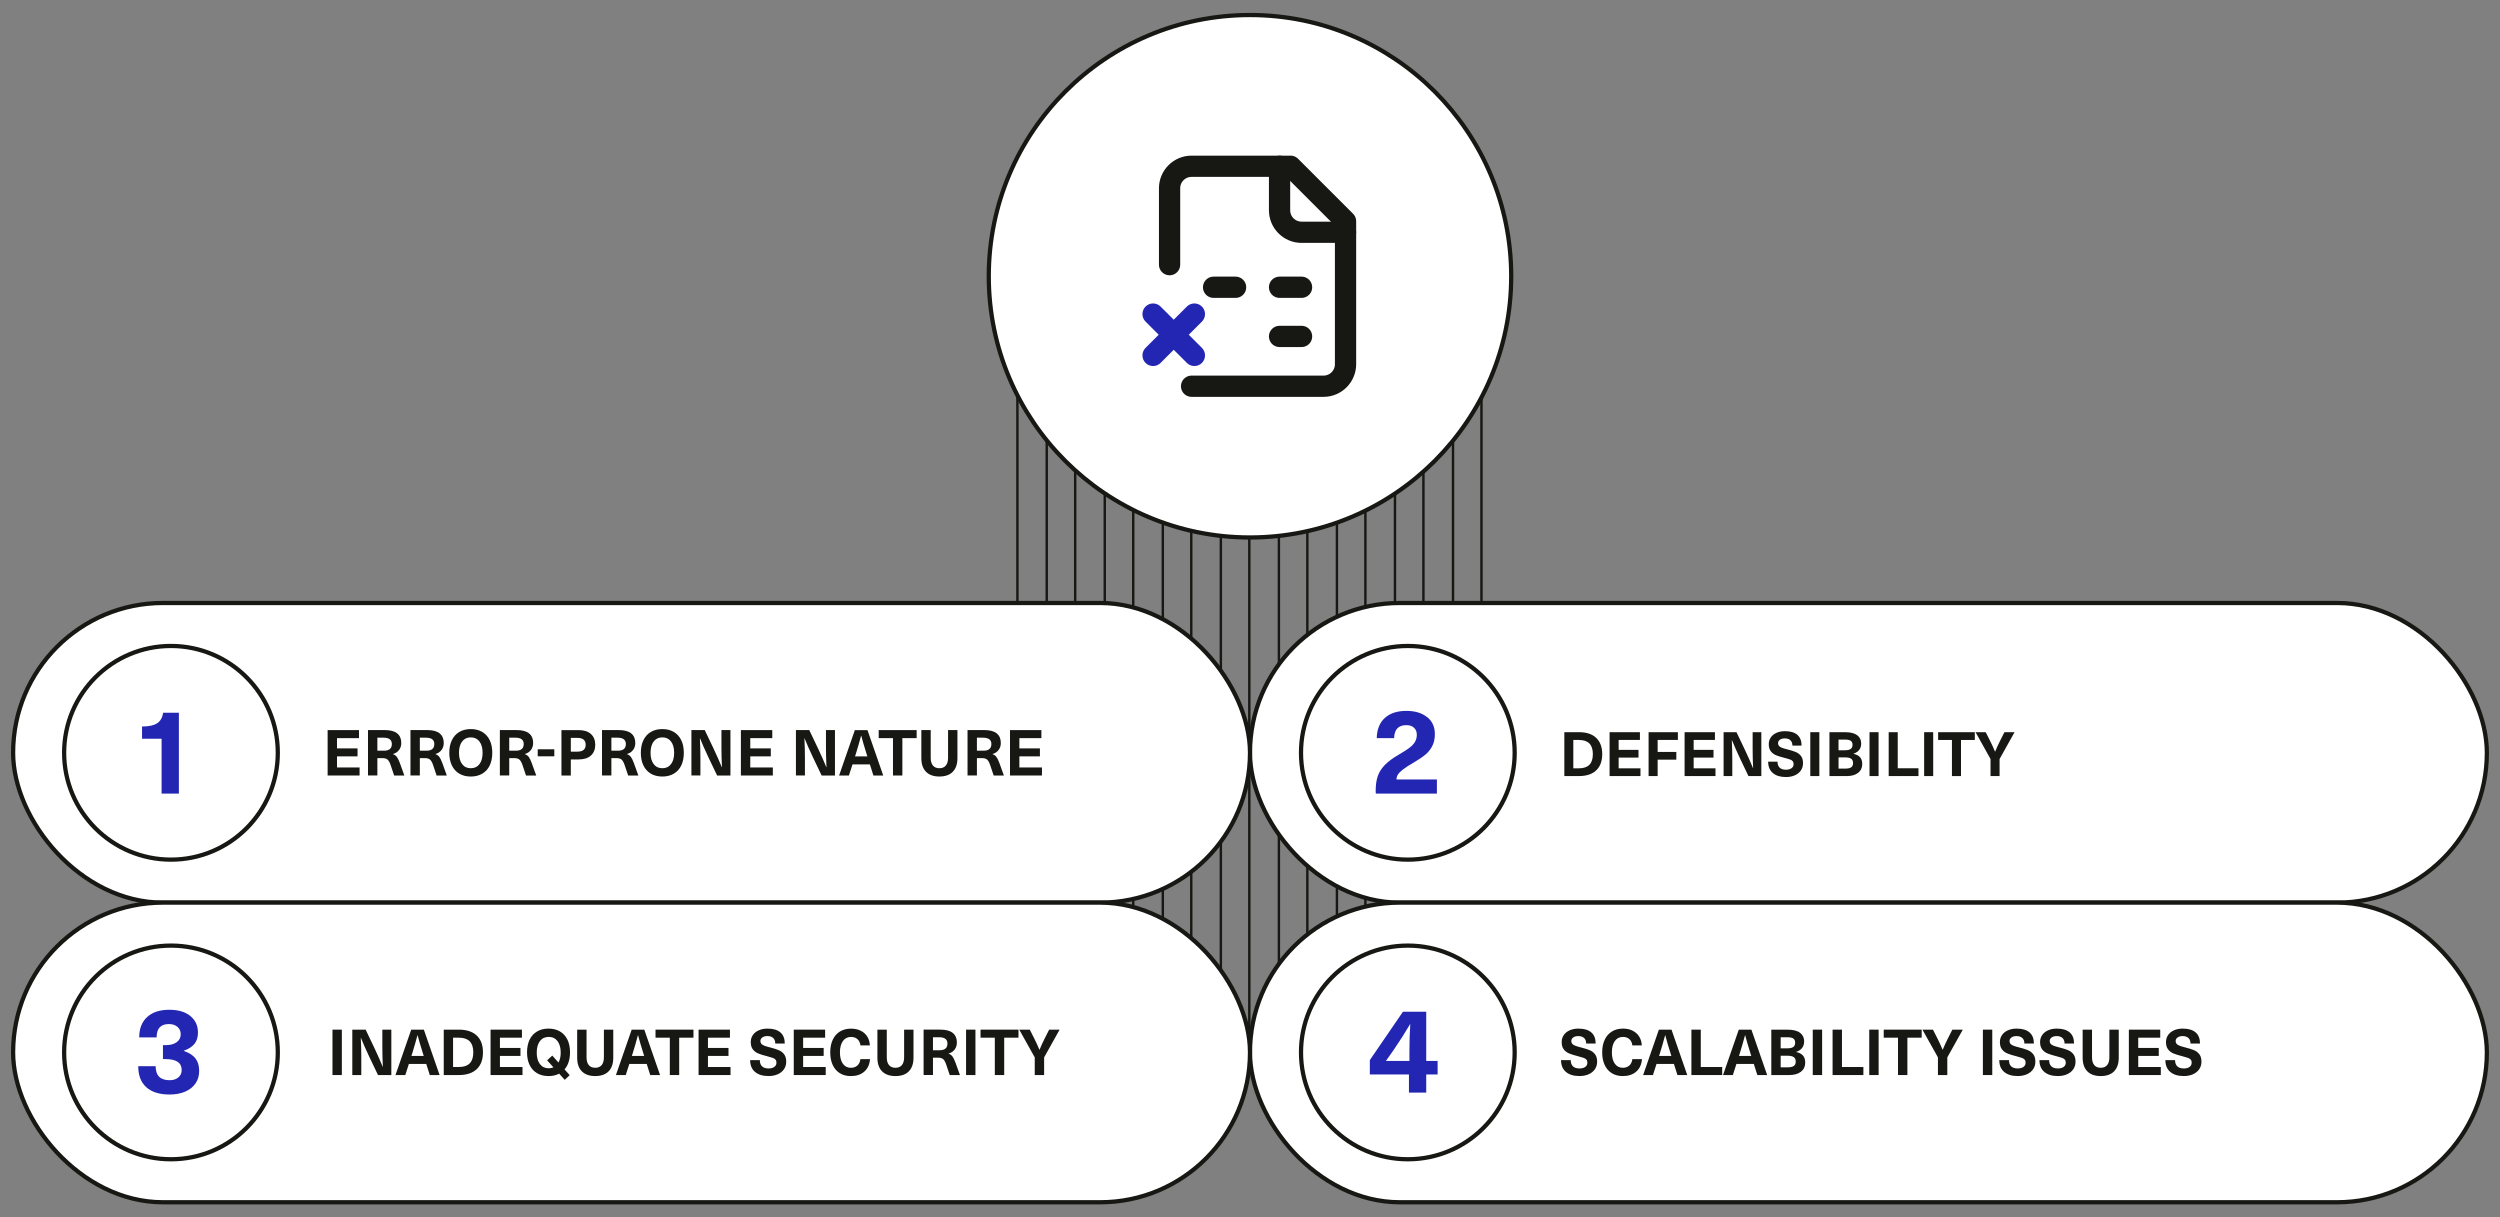 <?xml version="1.0" encoding="UTF-8"?>
<svg id="a" xmlns="http://www.w3.org/2000/svg" width="1176.11" height="572.67" viewBox="0 0 1176.11 572.67">
  <rect x="0" y="0" width="1176.11" height="572.67" fill="#808080" stroke="none"/>
  <g>
    <path d="M478.63,108.85v386.27" fill="none" stroke="#171713" stroke-width="1.14"/>
    <path d="M505.81,108.85v386.27" fill="none" stroke="#171713" stroke-width="1.14"/>
    <path d="M533.12,108.85v386.27" fill="none" stroke="#171713" stroke-width="1.14"/>
    <path d="M560.42,108.85v386.27" fill="none" stroke="#171713" stroke-width="1.14"/>
    <path d="M587.73,108.85v386.27" fill="none" stroke="#171713" stroke-width="1.14"/>
    <path d="M615.03,108.85v386.27" fill="none" stroke="#171713" stroke-width="1.14"/>
    <path d="M642.34,108.85v386.27" fill="none" stroke="#171713" stroke-width="1.14"/>
    <path d="M696.95,108.85v386.27" fill="none" stroke="#171713" stroke-width="1.14"/>
    <path d="M669.64,108.85v386.27" fill="none" stroke="#171713" stroke-width="1.14"/>
    <path d="M492.43,108.85v386.27" fill="none" stroke="#171713" stroke-width="1.14"/>
    <path d="M519.73,108.85v386.27" fill="none" stroke="#171713" stroke-width="1.14"/>
    <path d="M547.04,108.85v386.27" fill="none" stroke="#171713" stroke-width="1.14"/>
    <path d="M574.34,108.85v386.27" fill="none" stroke="#171713" stroke-width="1.14"/>
    <path d="M601.65,108.85v386.27" fill="none" stroke="#171713" stroke-width="1.14"/>
    <path d="M628.95,108.85v386.27" fill="none" stroke="#171713" stroke-width="1.14"/>
    <path d="M683.56,108.85v386.27" fill="none" stroke="#171713" stroke-width="1.14"/>
    <path d="M656.26,108.85v386.27" fill="none" stroke="#171713" stroke-width="1.14"/>
  </g>
  <rect x="588.05" y="283.67" width="581.88" height="140.97" rx="70.48" ry="70.48" fill="#fff" stroke="#171713" stroke-width="2"/>
  <g>
    <path d="M662.31,404.41c-27.71,0-50.26-22.55-50.26-50.26s22.55-50.26,50.26-50.26,50.26,22.55,50.26,50.26-22.55,50.26-50.26,50.26Z" fill="#fff"/>
    <path d="M662.31,304.89c27.16,0,49.26,22.1,49.26,49.26s-22.1,49.26-49.26,49.26-49.26-22.1-49.26-49.26,22.1-49.26,49.26-49.26M662.31,302.89c-28.31,0-51.26,22.95-51.26,51.26s22.95,51.26,51.26,51.26,51.26-22.95,51.26-51.26-22.95-51.26-51.26-51.26h0Z" fill="#171713"/>
  </g>
  <rect x="6.17" y="283.67" width="581.88" height="140.97" rx="70.48" ry="70.48" fill="#fff" stroke="#171713" stroke-width="2"/>
  <g>
    <path d="M80.43,404.41c-27.71,0-50.26-22.55-50.26-50.26s22.55-50.26,50.26-50.26,50.26,22.55,50.26,50.26-22.55,50.26-50.26,50.26Z" fill="#fff"/>
    <path d="M80.43,304.89c27.16,0,49.26,22.1,49.26,49.26s-22.1,49.26-49.26,49.26-49.26-22.1-49.26-49.26,22.1-49.26,49.26-49.26M80.43,302.89c-28.31,0-51.26,22.95-51.26,51.26s22.95,51.26,51.26,51.26,51.26-22.95,51.26-51.26-22.95-51.26-51.26-51.26h0Z" fill="#171713"/>
  </g>
  <g>
    <path d="M158.54,347.25v4.83h9.66v3.75h-9.66v5.22h10.62v3.78h-15.03v-21.36h14.76v3.78h-10.35Z" fill="#171713"/>
    <path d="M186.86,345.03c1.28,1.04,1.92,2.53,1.92,4.47,0,1.3-.35,2.41-1.05,3.33-.7.92-1.65,1.55-2.85,1.89v.06c.76.28,1.36.71,1.8,1.28.44.57.91,1.53,1.41,2.86l2.13,5.91h-4.8l-1.71-5.07c-.4-1.16-.87-1.97-1.4-2.42-.53-.45-1.32-.68-2.35-.68h-2.43v8.16h-4.41v-21.36h7.86c2.64,0,4.6.52,5.88,1.56ZM177.53,353.16h3.12c2.46,0,3.69-1.05,3.69-3.15,0-1.98-1.31-2.97-3.93-2.97h-2.88v6.12Z" fill="#171713"/>
    <path d="M206.84,345.03c1.28,1.04,1.92,2.53,1.92,4.47,0,1.3-.35,2.41-1.05,3.33s-1.65,1.55-2.85,1.89v.06c.76.28,1.36.71,1.8,1.28.44.57.91,1.53,1.41,2.86l2.13,5.91h-4.8l-1.71-5.07c-.4-1.16-.87-1.97-1.4-2.42-.53-.45-1.31-.68-2.35-.68h-2.43v8.16h-4.41v-21.36h7.86c2.64,0,4.6.52,5.88,1.56ZM197.51,353.16h3.12c2.46,0,3.69-1.05,3.69-3.15,0-1.98-1.31-2.97-3.93-2.97h-2.88v6.12Z" fill="#171713"/>
    <path d="M226.88,344.34c1.52.9,2.68,2.19,3.5,3.86.81,1.67,1.21,3.66,1.21,5.96s-.41,4.29-1.21,5.96c-.81,1.67-1.98,2.96-3.5,3.85-1.52.9-3.32,1.35-5.4,1.35s-3.88-.45-5.4-1.35c-1.52-.9-2.68-2.18-3.49-3.85-.81-1.67-1.22-3.66-1.22-5.96s.41-4.29,1.22-5.96c.81-1.67,1.97-2.96,3.49-3.86,1.52-.9,3.32-1.35,5.4-1.35s3.88.45,5.4,1.35ZM217.41,348.82c-.99,1.29-1.48,3.07-1.48,5.33s.5,4.04,1.48,5.33c.99,1.29,2.34,1.93,4.07,1.93s3.08-.64,4.07-1.93c.99-1.29,1.48-3.07,1.48-5.33s-.5-4.04-1.48-5.33c-.99-1.29-2.35-1.93-4.07-1.93s-3.08.64-4.07,1.93Z" fill="#171713"/>
    <path d="M248.9,345.03c1.28,1.04,1.92,2.53,1.92,4.47,0,1.3-.35,2.41-1.05,3.33s-1.65,1.55-2.85,1.89v.06c.76.28,1.36.71,1.8,1.28.44.57.91,1.53,1.41,2.86l2.13,5.91h-4.8l-1.71-5.07c-.4-1.16-.87-1.97-1.4-2.42-.53-.45-1.31-.68-2.35-.68h-2.43v8.16h-4.41v-21.36h7.86c2.64,0,4.6.52,5.88,1.56ZM239.57,353.16h3.12c2.46,0,3.69-1.05,3.69-3.15,0-1.98-1.31-2.97-3.93-2.97h-2.88v6.12Z" fill="#171713"/>
    <path d="M252.97,355.8v-3.3h7.8v3.3h-7.8Z" fill="#171713"/>
    <path d="M278.02,345.33c1.34,1.24,2.01,2.92,2.01,5.04s-.67,3.8-2.01,5.04c-1.34,1.24-3.28,1.86-5.82,1.86h-3.66v7.56h-4.41v-21.36h8.07c2.54,0,4.48.62,5.82,1.86ZM268.54,353.61h3.06c2.62,0,3.93-1.08,3.93-3.24s-1.31-3.24-3.93-3.24h-3.06v6.48Z" fill="#171713"/>
    <path d="M296.95,345.03c1.28,1.04,1.92,2.53,1.92,4.47,0,1.3-.35,2.41-1.05,3.33s-1.65,1.55-2.85,1.89v.06c.76.28,1.36.71,1.8,1.28.44.57.91,1.53,1.41,2.86l2.13,5.91h-4.8l-1.71-5.07c-.4-1.16-.87-1.97-1.39-2.42-.53-.45-1.32-.68-2.36-.68h-2.43v8.16h-4.41v-21.36h7.86c2.64,0,4.6.52,5.88,1.56ZM287.62,353.16h3.12c2.46,0,3.69-1.05,3.69-3.15,0-1.98-1.31-2.97-3.93-2.97h-2.88v6.12Z" fill="#171713"/>
    <path d="M316.99,344.34c1.52.9,2.68,2.19,3.5,3.86.81,1.67,1.21,3.66,1.21,5.96s-.41,4.29-1.21,5.96c-.81,1.67-1.98,2.96-3.5,3.85-1.52.9-3.32,1.35-5.4,1.35s-3.88-.45-5.4-1.35c-1.52-.9-2.68-2.18-3.49-3.85-.81-1.67-1.22-3.66-1.22-5.96s.41-4.29,1.22-5.96c.81-1.67,1.97-2.96,3.49-3.86,1.52-.9,3.32-1.35,5.4-1.35s3.88.45,5.4,1.35ZM307.53,348.82c-.99,1.29-1.48,3.07-1.48,5.33s.5,4.04,1.48,5.33c.99,1.29,2.34,1.93,4.07,1.93s3.08-.64,4.07-1.93c.99-1.29,1.48-3.07,1.48-5.33s-.5-4.04-1.48-5.33c-.99-1.29-2.35-1.93-4.07-1.93s-3.08.64-4.07,1.93Z" fill="#171713"/>
    <path d="M337.36,364.83l-4.14-8.67c-1.52-3.22-2.82-6.16-3.9-8.82h-.06c.16,3.3.24,6.39.24,9.27v8.22h-4.23v-21.36h6.27l4.14,8.67c1.52,3.22,2.82,6.16,3.9,8.82h.06c-.16-3.3-.24-6.39-.24-9.27v-8.22h4.23v21.36h-6.27Z" fill="#171713"/>
    <path d="M352.96,347.25v4.83h9.66v3.75h-9.66v5.22h10.62v3.78h-15.03v-21.36h14.76v3.78h-10.35Z" fill="#171713"/>
    <path d="M386.53,364.83l-4.14-8.67c-1.52-3.22-2.82-6.16-3.9-8.82h-.06c.16,3.3.24,6.39.24,9.27v8.22h-4.23v-21.36h6.27l4.14,8.67c1.52,3.22,2.82,6.16,3.9,8.82h.06c-.16-3.3-.24-6.39-.24-9.27v-8.22h4.23v21.36h-6.27Z" fill="#171713"/>
    <path d="M401.05,359.61l-1.68,5.22h-4.62l7.41-21.36h5.94l7.41,21.36h-4.62l-1.65-5.22h-8.19ZM407.59,354.42c-.98-3.12-1.79-5.9-2.43-8.34h-.06c-.74,2.8-1.54,5.58-2.4,8.34l-.45,1.41h5.79l-.45-1.41Z" fill="#171713"/>
    <path d="M424.51,347.25v17.58h-4.41v-17.58h-6.72v-3.78h17.85v3.78h-6.72Z" fill="#171713"/>
    <path d="M448.23,363.09c-1.47,1.48-3.57,2.22-6.29,2.22s-4.81-.74-6.29-2.22c-1.47-1.48-2.21-3.62-2.21-6.42v-13.2h4.41v13.05c0,1.58.35,2.79,1.05,3.63.7.84,1.71,1.26,3.03,1.26s2.33-.42,3.03-1.26,1.05-2.05,1.05-3.63v-13.05h4.41v13.2c0,2.8-.74,4.94-2.21,6.42Z" fill="#171713"/>
    <path d="M468.91,345.03c1.28,1.04,1.92,2.53,1.92,4.47,0,1.3-.35,2.41-1.05,3.33s-1.65,1.55-2.85,1.89v.06c.76.28,1.36.71,1.8,1.28.44.57.91,1.53,1.41,2.86l2.13,5.91h-4.8l-1.71-5.07c-.4-1.16-.87-1.97-1.39-2.42-.53-.45-1.32-.68-2.36-.68h-2.43v8.16h-4.41v-21.36h7.86c2.64,0,4.6.52,5.88,1.56ZM459.58,353.16h3.12c2.46,0,3.69-1.05,3.69-3.15,0-1.98-1.31-2.97-3.93-2.97h-2.88v6.12Z" fill="#171713"/>
    <path d="M479.56,347.25v4.83h9.66v3.75h-9.66v5.22h10.62v3.78h-15.03v-21.36h14.76v3.78h-10.35Z" fill="#171713"/>
  </g>
  <rect x="588.05" y="424.63" width="581.88" height="140.97" rx="70.48" ry="70.48" fill="#fff" stroke="#171713" stroke-width="2"/>
  <g>
    <path d="M662.31,545.38c-27.71,0-50.26-22.55-50.26-50.26s22.55-50.26,50.26-50.26,50.26,22.55,50.26,50.26-22.55,50.26-50.26,50.26Z" fill="#fff"/>
    <path d="M662.31,445.85c27.16,0,49.26,22.1,49.26,49.26s-22.1,49.26-49.26,49.26-49.26-22.1-49.26-49.26,22.1-49.26,49.26-49.26M662.31,443.85c-28.31,0-51.26,22.95-51.26,51.26s22.95,51.26,51.26,51.26,51.26-22.95,51.26-51.26-22.95-51.26-51.26-51.26h0Z" fill="#171713"/>
  </g>
  <g>
    <path d="M748.62,485.69c1.37,1.19,2.05,2.94,2.05,5.24h-4.47c0-1.12-.32-1.99-.96-2.59-.64-.61-1.56-.92-2.76-.92-.98,0-1.77.22-2.37.65-.6.43-.9,1-.9,1.69,0,.54.15.98.45,1.32.3.34.77.64,1.41.88.64.25,1.57.53,2.79.83,1.66.42,3,.84,4.02,1.27,1.02.43,1.86,1.08,2.51,1.93.65.86.97,2.02.97,3.48,0,1.34-.35,2.52-1.05,3.54-.7,1.02-1.68,1.81-2.94,2.37-1.26.56-2.71.84-4.35.84-2.7,0-4.82-.65-6.35-1.95-1.53-1.3-2.29-3.15-2.29-5.55h4.56c0,1.3.35,2.28,1.05,2.94s1.73.99,3.09.99c1.12,0,2.01-.24,2.69-.73.67-.49,1-1.16,1-2,0-.6-.15-1.08-.45-1.42s-.73-.62-1.29-.83c-.56-.2-1.45-.46-2.67-.78-1.74-.44-3.12-.87-4.14-1.29-1.02-.42-1.87-1.05-2.54-1.91-.67-.85-1-2-1-3.46,0-1.24.33-2.34.99-3.3.66-.96,1.59-1.7,2.79-2.24,1.2-.53,2.57-.79,4.11-.79,2.66,0,4.67.6,6.04,1.79Z" fill="#171713"/>
    <path d="M768.09,484.9c1.31.66,2.33,1.59,3.08,2.79.74,1.2,1.14,2.57,1.2,4.11h-4.44c-.14-1.24-.6-2.21-1.38-2.93-.78-.71-1.79-1.06-3.03-1.06-1.62,0-2.89.64-3.83,1.94-.93,1.29-1.39,3.06-1.39,5.32s.45,4.04,1.37,5.33c.91,1.29,2.16,1.93,3.76,1.93,1.26,0,2.28-.35,3.08-1.06.79-.71,1.26-1.71,1.42-3.02h4.53c-.2,2.52-1.1,4.48-2.7,5.88-1.6,1.4-3.71,2.1-6.33,2.1-1.98,0-3.7-.45-5.16-1.35-1.46-.9-2.58-2.19-3.36-3.86-.78-1.67-1.17-3.65-1.17-5.96s.4-4.26,1.19-5.94,1.92-2.97,3.39-3.87c1.47-.9,3.21-1.35,5.21-1.35,1.74,0,3.26.33,4.58.99Z" fill="#171713"/>
    <path d="M779.3,500.53l-1.68,5.22h-4.62l7.41-21.36h5.94l7.41,21.36h-4.62l-1.65-5.22h-8.19ZM785.84,495.34c-.98-3.12-1.79-5.9-2.43-8.34h-.06c-.74,2.8-1.54,5.58-2.4,8.34l-.45,1.41h5.79l-.45-1.41Z" fill="#171713"/>
    <path d="M810.2,501.97v3.78h-14.49v-21.36h4.41v17.58h10.08Z" fill="#171713"/>
    <path d="M816.89,500.53l-1.68,5.22h-4.62l7.41-21.36h5.94l7.41,21.36h-4.62l-1.65-5.22h-8.19ZM823.43,495.34c-.98-3.12-1.79-5.9-2.43-8.34h-.06c-.74,2.8-1.54,5.58-2.4,8.34l-.45,1.41h5.79l-.45-1.41Z" fill="#171713"/>
    <path d="M846.8,485.86c1.3.98,1.95,2.32,1.95,4.02,0,1.22-.3,2.24-.92,3.06-.61.82-1.54,1.46-2.8,1.92v.06c1.46.32,2.53.89,3.21,1.7.68.81,1.02,1.91,1.02,3.29,0,1.8-.67,3.22-2.02,4.28-1.35,1.05-3.22,1.57-5.6,1.57h-8.34v-21.36h7.68c2.58,0,4.52.49,5.82,1.47ZM837.71,493.18h3.12c1.28,0,2.21-.21,2.8-.63s.89-1.09.89-2.01-.28-1.53-.83-1.94c-.55-.41-1.44-.62-2.66-.62h-3.33v5.19ZM837.71,502.12h3.27c1.34,0,2.31-.21,2.91-.65.6-.43.9-1.1.9-2.02,0-.98-.3-1.69-.92-2.13-.61-.44-1.62-.66-3.01-.66h-3.15v5.46Z" fill="#171713"/>
    <path d="M852.8,505.75v-21.36h4.41v21.36h-4.41Z" fill="#171713"/>
    <path d="M876.62,501.97v3.78h-14.49v-21.36h4.41v17.58h10.08Z" fill="#171713"/>
    <path d="M879.38,505.75v-21.36h4.41v21.36h-4.41Z" fill="#171713"/>
    <path d="M897.32,488.17v17.58h-4.41v-17.58h-6.72v-3.78h17.85v3.78h-6.72Z" fill="#171713"/>
    <path d="M916.1,505.75h-4.41v-8.31l-7.29-13.05h4.95l2.04,4.02c.9,1.78,1.73,3.59,2.49,5.43h.06c.76-1.84,1.59-3.65,2.49-5.43l2.04-4.02h4.92l-7.29,13.05v8.31Z" fill="#171713"/>
    <path d="M932.84,505.75v-21.36h4.41v21.36h-4.41Z" fill="#171713"/>
    <path d="M954.78,485.69c1.37,1.19,2.05,2.94,2.05,5.24h-4.47c0-1.12-.32-1.99-.96-2.59-.64-.61-1.56-.92-2.76-.92-.98,0-1.77.22-2.37.65-.6.43-.9,1-.9,1.69,0,.54.15.98.45,1.32.3.34.77.64,1.41.88.64.25,1.57.53,2.79.83,1.66.42,3,.84,4.02,1.27,1.02.43,1.86,1.08,2.51,1.93.65.86.97,2.02.97,3.48,0,1.34-.35,2.52-1.05,3.54-.7,1.02-1.68,1.81-2.94,2.37-1.26.56-2.71.84-4.35.84-2.7,0-4.82-.65-6.35-1.95-1.53-1.3-2.29-3.15-2.29-5.55h4.56c0,1.3.35,2.28,1.05,2.94s1.73.99,3.09.99c1.12,0,2.01-.24,2.69-.73.67-.49,1-1.16,1-2,0-.6-.15-1.08-.45-1.42s-.73-.62-1.29-.83c-.56-.2-1.45-.46-2.67-.78-1.74-.44-3.12-.87-4.14-1.29-1.02-.42-1.87-1.05-2.54-1.91-.67-.85-1-2-1-3.46,0-1.24.33-2.34.99-3.3.66-.96,1.59-1.7,2.79-2.24,1.2-.53,2.57-.79,4.11-.79,2.66,0,4.67.6,6.04,1.79Z" fill="#171713"/>
    <path d="M973.68,485.69c1.37,1.19,2.05,2.94,2.05,5.24h-4.47c0-1.12-.32-1.99-.96-2.59-.64-.61-1.56-.92-2.76-.92-.98,0-1.77.22-2.37.65-.6.43-.9,1-.9,1.69,0,.54.15.98.45,1.32.3.34.77.64,1.41.88.64.25,1.57.53,2.79.83,1.66.42,3,.84,4.02,1.27,1.02.43,1.86,1.08,2.51,1.93.65.86.97,2.02.97,3.48,0,1.34-.35,2.52-1.05,3.54-.7,1.02-1.68,1.81-2.94,2.37-1.26.56-2.71.84-4.35.84-2.7,0-4.82-.65-6.35-1.95-1.53-1.3-2.29-3.15-2.29-5.55h4.56c0,1.3.35,2.28,1.05,2.94s1.73.99,3.09.99c1.12,0,2.01-.24,2.69-.73.67-.49,1-1.16,1-2,0-.6-.15-1.08-.45-1.42s-.73-.62-1.29-.83c-.56-.2-1.45-.46-2.67-.78-1.74-.44-3.12-.87-4.14-1.29-1.02-.42-1.87-1.05-2.54-1.91-.67-.85-1-2-1-3.46,0-1.24.33-2.34.99-3.3.66-.96,1.59-1.7,2.79-2.24,1.2-.53,2.57-.79,4.11-.79,2.66,0,4.67.6,6.04,1.79Z" fill="#171713"/>
    <path d="M994.56,504.01c-1.47,1.48-3.57,2.22-6.29,2.22s-4.81-.74-6.29-2.22c-1.47-1.48-2.21-3.62-2.21-6.42v-13.2h4.41v13.05c0,1.58.35,2.79,1.05,3.63.7.84,1.71,1.26,3.03,1.26s2.33-.42,3.03-1.26,1.05-2.05,1.05-3.63v-13.05h4.41v13.2c0,2.8-.74,4.94-2.21,6.42Z" fill="#171713"/>
    <path d="M1005.92,488.17v4.83h9.66v3.75h-9.66v5.22h10.62v3.78h-15.03v-21.36h14.76v3.78h-10.35Z" fill="#171713"/>
    <path d="M1032.93,485.69c1.37,1.19,2.05,2.94,2.05,5.24h-4.47c0-1.12-.32-1.99-.96-2.59-.64-.61-1.56-.92-2.76-.92-.98,0-1.77.22-2.37.65-.6.43-.9,1-.9,1.69,0,.54.15.98.45,1.32.3.34.77.64,1.41.88.64.25,1.57.53,2.79.83,1.66.42,3,.84,4.02,1.27,1.02.43,1.85,1.08,2.5,1.93.65.86.97,2.02.97,3.48,0,1.34-.35,2.52-1.05,3.54s-1.68,1.81-2.94,2.37c-1.26.56-2.71.84-4.35.84-2.7,0-4.81-.65-6.34-1.95s-2.29-3.15-2.29-5.55h4.56c0,1.3.35,2.28,1.05,2.94.7.66,1.73.99,3.09.99,1.12,0,2.01-.24,2.68-.73s1-1.16,1-2c0-.6-.15-1.08-.45-1.42-.3-.35-.73-.62-1.29-.83-.56-.2-1.45-.46-2.67-.78-1.74-.44-3.12-.87-4.14-1.29-1.02-.42-1.87-1.05-2.54-1.91-.67-.85-1-2-1-3.46,0-1.24.33-2.34.99-3.3s1.59-1.7,2.79-2.24c1.2-.53,2.57-.79,4.11-.79,2.66,0,4.68.6,6.05,1.79Z" fill="#171713"/>
  </g>
  <rect x="6.17" y="424.63" width="581.88" height="140.97" rx="70.48" ry="70.48" fill="#fff" stroke="#171713" stroke-width="2"/>
  <g>
    <path d="M80.43,545.38c-27.71,0-50.26-22.55-50.26-50.26s22.55-50.26,50.26-50.26,50.26,22.55,50.26,50.26-22.55,50.26-50.26,50.26Z" fill="#fff"/>
    <path d="M80.43,445.85c27.16,0,49.26,22.1,49.26,49.26s-22.1,49.26-49.26,49.26-49.26-22.1-49.26-49.26,22.1-49.26,49.26-49.26M80.43,443.85c-28.31,0-51.26,22.95-51.26,51.26s22.95,51.26,51.26,51.26,51.26-22.95,51.26-51.26-22.95-51.26-51.26-51.26h0Z" fill="#171713"/>
  </g>
  <g>
    <path d="M156.41,505.75v-21.36h4.41v21.36h-4.41Z" fill="#171713"/>
    <path d="M177.83,505.75l-4.14-8.67c-1.52-3.22-2.82-6.16-3.9-8.82h-.06c.16,3.3.24,6.39.24,9.27v8.22h-4.23v-21.36h6.27l4.14,8.67c1.52,3.22,2.82,6.16,3.9,8.82h.06c-.16-3.3-.24-6.39-.24-9.27v-8.22h4.23v21.36h-6.27Z" fill="#171713"/>
    <path d="M192.35,500.53l-1.68,5.22h-4.62l7.41-21.36h5.94l7.41,21.36h-4.62l-1.65-5.22h-8.19ZM198.89,495.34c-.98-3.12-1.79-5.9-2.43-8.34h-.06c-.74,2.8-1.54,5.58-2.4,8.34l-.45,1.41h5.79l-.45-1.41Z" fill="#171713"/>
    <path d="M224.27,487.16c1.96,1.85,2.94,4.49,2.94,7.91s-.98,6.06-2.94,7.91c-1.96,1.85-4.76,2.77-8.4,2.77h-7.11v-21.36h7.11c3.64,0,6.44.92,8.4,2.77ZM213.14,501.97h2.67c2.3,0,4.02-.57,5.15-1.71,1.13-1.14,1.7-2.87,1.7-5.19s-.57-4.05-1.7-5.19c-1.13-1.14-2.85-1.71-5.15-1.71h-2.67v13.8Z" fill="#171713"/>
    <path d="M235.19,488.17v4.83h9.66v3.75h-9.66v5.22h10.62v3.78h-15.03v-21.36h14.76v3.78h-10.35Z" fill="#171713"/>
    <path d="M267.5,499.63c-.44,1.36-1.08,2.51-1.92,3.45l2.43,2.73-2.34,2.19-2.61-2.91c-1.42.76-3.09,1.14-5.01,1.14-2.08,0-3.88-.45-5.4-1.35-1.52-.9-2.69-2.18-3.5-3.85s-1.21-3.66-1.21-5.96.41-4.29,1.21-5.96,1.97-2.96,3.5-3.86c1.52-.9,3.32-1.35,5.4-1.35s3.88.45,5.4,1.35c1.52.9,2.69,2.19,3.5,3.86s1.21,3.66,1.21,5.96c0,1.68-.22,3.2-.66,4.56ZM260.36,502.12l-2.97-3.3,2.43-2.22,2.91,3.27c.7-1.22,1.05-2.78,1.05-4.68,0-2.28-.5-4.08-1.5-5.4-1-1.32-2.38-1.98-4.14-1.98s-3.14.66-4.14,1.98c-1,1.32-1.5,3.12-1.5,5.4s.5,4.08,1.5,5.4c1,1.32,2.38,1.98,4.14,1.98.82,0,1.56-.15,2.22-.45Z" fill="#171713"/>
    <path d="M286.32,504.01c-1.47,1.48-3.57,2.22-6.29,2.22s-4.82-.74-6.29-2.22c-1.47-1.48-2.21-3.62-2.21-6.42v-13.2h4.41v13.05c0,1.58.35,2.79,1.05,3.63s1.71,1.26,3.03,1.26,2.33-.42,3.03-1.26,1.05-2.05,1.05-3.63v-13.05h4.41v13.2c0,2.8-.73,4.94-2.2,6.42Z" fill="#171713"/>
    <path d="M296.06,500.53l-1.68,5.22h-4.62l7.41-21.36h5.94l7.41,21.36h-4.62l-1.65-5.22h-8.19ZM302.6,495.34c-.98-3.12-1.79-5.9-2.43-8.34h-.06c-.74,2.8-1.54,5.58-2.4,8.34l-.45,1.41h5.79l-.45-1.41Z" fill="#171713"/>
    <path d="M319.52,488.17v17.58h-4.41v-17.58h-6.72v-3.78h17.85v3.78h-6.72Z" fill="#171713"/>
    <path d="M333.05,488.17v4.83h9.66v3.75h-9.66v5.22h10.62v3.78h-15.03v-21.36h14.76v3.78h-10.35Z" fill="#171713"/>
    <path d="M367.14,485.69c1.37,1.19,2.05,2.94,2.05,5.24h-4.47c0-1.12-.32-1.99-.96-2.6-.64-.61-1.56-.92-2.76-.92-.98,0-1.77.22-2.37.65-.6.43-.9,1-.9,1.69,0,.54.15.98.45,1.32.3.34.77.64,1.41.88.64.25,1.57.53,2.79.83,1.66.42,3,.85,4.02,1.28,1.02.43,1.85,1.08,2.5,1.93.65.86.97,2.02.97,3.48,0,1.34-.35,2.52-1.05,3.54-.7,1.02-1.68,1.81-2.94,2.37-1.26.56-2.71.84-4.35.84-2.7,0-4.81-.65-6.34-1.95s-2.29-3.15-2.29-5.55h4.56c0,1.3.35,2.28,1.05,2.94.7.66,1.73.99,3.09.99,1.12,0,2.01-.24,2.68-.74.67-.49,1-1.15,1-1.99,0-.6-.15-1.08-.45-1.43-.3-.35-.73-.62-1.29-.82-.56-.2-1.45-.46-2.67-.78-1.74-.44-3.12-.87-4.14-1.29-1.02-.42-1.87-1.05-2.54-1.91-.67-.85-1-2-1-3.46,0-1.24.33-2.34.99-3.3s1.59-1.71,2.79-2.24c1.2-.53,2.57-.79,4.11-.79,2.66,0,4.68.6,6.05,1.79Z" fill="#171713"/>
    <path d="M377.83,488.17v4.83h9.66v3.75h-9.66v5.22h10.62v3.78h-15.03v-21.36h14.76v3.78h-10.35Z" fill="#171713"/>
    <path d="M404.94,484.9c1.31.66,2.33,1.59,3.08,2.79s1.14,2.57,1.2,4.11h-4.44c-.14-1.24-.6-2.21-1.38-2.92-.78-.71-1.79-1.06-3.03-1.06-1.62,0-2.9.64-3.83,1.93-.93,1.29-1.4,3.07-1.4,5.33s.46,4.04,1.37,5.33,2.17,1.93,3.76,1.93c1.26,0,2.29-.35,3.08-1.06s1.26-1.71,1.42-3.02h4.53c-.2,2.52-1.1,4.48-2.7,5.88-1.6,1.4-3.71,2.1-6.33,2.1-1.98,0-3.7-.45-5.16-1.35-1.46-.9-2.58-2.18-3.36-3.85s-1.17-3.66-1.17-5.96.39-4.26,1.18-5.94c.79-1.68,1.92-2.97,3.39-3.87,1.47-.9,3.2-1.35,5.21-1.35,1.74,0,3.26.33,4.57.99Z" fill="#171713"/>
    <path d="M427.56,504.01c-1.47,1.48-3.57,2.22-6.29,2.22s-4.81-.74-6.29-2.22c-1.47-1.48-2.21-3.62-2.21-6.42v-13.2h4.41v13.05c0,1.58.35,2.79,1.05,3.63.7.84,1.71,1.26,3.03,1.26s2.33-.42,3.03-1.26,1.05-2.05,1.05-3.63v-13.05h4.41v13.2c0,2.8-.74,4.94-2.21,6.42Z" fill="#171713"/>
    <path d="M448.24,485.95c1.28,1.04,1.92,2.53,1.92,4.47,0,1.3-.35,2.41-1.05,3.33s-1.65,1.55-2.85,1.89v.06c.76.28,1.36.71,1.8,1.28.44.57.91,1.53,1.41,2.86l2.13,5.91h-4.8l-1.71-5.07c-.4-1.16-.87-1.97-1.39-2.42-.53-.45-1.32-.68-2.36-.68h-2.43v8.16h-4.41v-21.36h7.86c2.64,0,4.6.52,5.88,1.56ZM438.91,494.08h3.12c2.46,0,3.69-1.05,3.69-3.15,0-1.98-1.31-2.97-3.93-2.97h-2.88v6.12Z" fill="#171713"/>
    <path d="M454.48,505.75v-21.36h4.41v21.36h-4.41Z" fill="#171713"/>
    <path d="M472.42,488.17v17.58h-4.41v-17.58h-6.72v-3.78h17.85v3.78h-6.72Z" fill="#171713"/>
    <path d="M491.2,505.75h-4.41v-8.31l-7.29-13.05h4.95l2.04,4.02c.9,1.78,1.73,3.59,2.49,5.43h.06c.76-1.84,1.59-3.65,2.49-5.43l2.04-4.02h4.92l-7.29,13.05v8.31Z" fill="#171713"/>
  </g>
  <g>
    <path d="M750.92,347.14c1.89,1.79,2.84,4.34,2.84,7.64s-.95,5.85-2.84,7.64-4.6,2.68-8.12,2.68h-6.87v-20.65h6.87c3.52,0,6.23.89,8.12,2.68ZM740.16,361.45h2.58c2.22,0,3.88-.55,4.97-1.65,1.09-1.1,1.64-2.77,1.64-5.02s-.55-3.92-1.64-5.02c-1.09-1.1-2.75-1.65-4.97-1.65h-2.58v13.34Z" fill="#171713"/>
    <path d="M761.48,348.11v4.67h9.34v3.62h-9.34v5.05h10.27v3.65h-14.53v-20.65h14.27v3.65h-10Z" fill="#171713"/>
    <path d="M779.83,348.11v5.63h8.79v3.65h-8.79v7.71h-4.26v-20.65h13.78v3.65h-9.51Z" fill="#171713"/>
    <path d="M796.77,348.11v4.67h9.34v3.62h-9.34v5.05h10.27v3.65h-14.53v-20.65h14.27v3.65h-10Z" fill="#171713"/>
    <path d="M822.55,365.1l-4-8.38c-1.47-3.11-2.73-5.96-3.77-8.53h-.06c.15,3.19.23,6.18.23,8.96v7.95h-4.09v-20.65h6.06l4,8.38c1.47,3.11,2.73,5.96,3.77,8.53h.06c-.16-3.19-.23-6.18-.23-8.96v-7.95h4.09v20.65h-6.06Z" fill="#171713"/>
    <path d="M845.56,345.71c1.32,1.15,1.99,2.84,1.99,5.06h-4.32c0-1.08-.31-1.92-.93-2.51-.62-.59-1.51-.88-2.67-.88-.95,0-1.71.21-2.29.62s-.87.96-.87,1.64c0,.52.15.95.44,1.28.29.33.74.61,1.36.86.62.24,1.52.51,2.7.8,1.6.41,2.9.82,3.89,1.23.99.42,1.79,1.04,2.42,1.87.63.83.94,1.95.94,3.36,0,1.3-.34,2.44-1.01,3.42-.68.99-1.62,1.75-2.84,2.29-1.22.54-2.62.81-4.21.81-2.61,0-4.66-.63-6.13-1.88-1.48-1.26-2.22-3.04-2.22-5.37h4.41c0,1.26.34,2.2,1.01,2.84s1.67.96,2.99.96c1.08,0,1.95-.24,2.6-.71.65-.47.97-1.12.97-1.93,0-.58-.15-1.04-.44-1.38-.29-.34-.71-.6-1.25-.8s-1.4-.45-2.58-.75c-1.68-.42-3.02-.84-4-1.25-.99-.41-1.8-1.02-2.45-1.84-.65-.82-.97-1.94-.97-3.35,0-1.2.32-2.26.96-3.19.64-.93,1.54-1.65,2.7-2.16,1.16-.51,2.48-.77,3.97-.77,2.57,0,4.52.58,5.84,1.73Z" fill="#171713"/>
    <path d="M851.64,365.1v-20.65h4.26v20.65h-4.26Z" fill="#171713"/>
    <path d="M873.7,345.87c1.26.95,1.88,2.24,1.88,3.89,0,1.18-.29,2.17-.88,2.96s-1.49,1.41-2.71,1.86v.06c1.41.31,2.45.86,3.1,1.64.66.78.99,1.84.99,3.18,0,1.74-.65,3.12-1.96,4.13-1.3,1.01-3.11,1.52-5.41,1.52h-8.06v-20.65h7.42c2.49,0,4.37.47,5.63,1.42ZM864.92,352.95h3.02c1.24,0,2.14-.2,2.71-.61.57-.41.86-1.05.86-1.94s-.27-1.47-.8-1.87c-.53-.4-1.39-.59-2.57-.59h-3.22v5.02ZM864.92,361.59h3.16c1.3,0,2.23-.21,2.81-.62.58-.42.87-1.07.87-1.96,0-.95-.29-1.63-.88-2.06-.59-.42-1.56-.64-2.91-.64h-3.04v5.28Z" fill="#171713"/>
    <path d="M879.5,365.1v-20.65h4.26v20.65h-4.26Z" fill="#171713"/>
    <path d="M902.53,361.45v3.65h-14.01v-20.65h4.26v16.99h9.74Z" fill="#171713"/>
    <path d="M905.2,365.1v-20.65h4.26v20.65h-4.26Z" fill="#171713"/>
    <path d="M922.54,348.11v16.99h-4.26v-16.99h-6.5v-3.65h17.25v3.65h-6.5Z" fill="#171713"/>
    <path d="M940.69,365.1h-4.26v-8.03l-7.05-12.62h4.78l1.97,3.89c.87,1.72,1.67,3.47,2.41,5.25h.06c.73-1.78,1.54-3.53,2.41-5.25l1.97-3.89h4.76l-7.05,12.62v8.03Z" fill="#171713"/>
  </g>
  <circle cx="588.05" cy="129.96" r="122.89" fill="#fff" stroke="#171713" stroke-width="2"/>
  <g>
    <path d="M560.57,181.7h62.08c5.71,0,10.35-4.63,10.35-10.35v-67.26l-25.87-25.87h-46.56c-5.71,0-10.35,4.63-10.35,10.35v35.94" fill="none" stroke="#171713" stroke-linecap="round" stroke-linejoin="round" stroke-width="10"/>
    <path d="M601.96,78.23v20.69c0,5.71,4.63,10.35,10.35,10.35h20.69" fill="none" stroke="#171713" stroke-linecap="round" stroke-linejoin="round" stroke-width="10"/>
    <path d="M570.92,135.14h10.35" fill="none" stroke="#171713" stroke-linecap="round" stroke-linejoin="round" stroke-width="10"/>
    <path d="M601.96,135.14h10.35" fill="none" stroke="#171713" stroke-linecap="round" stroke-linejoin="round" stroke-width="10"/>
    <path d="M601.96,158.27h10.35" fill="none" stroke="#171713" stroke-linecap="round" stroke-linejoin="round" stroke-width="10"/>
    <path d="M561.89,147.76l-19.43,19.43" fill="none" stroke="#2326b3" stroke-linecap="round" stroke-linejoin="round" stroke-width="10"/>
    <path d="M542.46,147.76l19.43,19.43" fill="none" stroke="#2326b3" stroke-linecap="round" stroke-linejoin="round" stroke-width="10"/>
  </g>
  <path d="M76.02,373.34v-25.8h-9.2v-5.76c3.2,0,5.57-.51,7.11-1.52,1.54-1.02,2.48-2.67,2.82-4.97h7.4v38.05h-8.13Z" fill="#2326b3"/>
  <path d="M671.38,337.33c2.43,1.96,3.64,4.61,3.64,7.96,0,2.18-.39,4.06-1.19,5.62-.79,1.56-1.85,2.91-3.19,4.04-1.34,1.13-3.08,2.31-5.22,3.56-2.33,1.35-4.09,2.48-5.28,3.39s-2,1.71-2.46,2.43c-.45.72-.7,1.51-.73,2.37h19.03v6.66h-28.74c-.04-.3-.06-.71-.06-1.24,0-2.63.3-4.89.9-6.77.6-1.88,1.69-3.66,3.27-5.33,1.58-1.67,3.84-3.36,6.77-5.05,2.07-1.2,3.69-2.24,4.86-3.11,1.17-.87,2.05-1.8,2.65-2.79.6-1,.9-2.13.9-3.42,0-1.36-.43-2.45-1.3-3.27-.87-.83-2.07-1.24-3.61-1.24-3.76,0-5.68,2.03-5.76,6.1h-8.19c.11-4.14,1.39-7.31,3.84-9.51,2.45-2.2,5.82-3.3,10.11-3.3,4.07,0,7.31.98,9.74,2.94Z" fill="#2326b3"/>
  <path d="M89.52,477.97c2.41,1.94,3.61,4.54,3.61,7.82,0,2.14-.54,3.9-1.61,5.25-1.07,1.35-2.76,2.45-5.05,3.27v.11c2.48.83,4.31,2,5.48,3.5,1.17,1.51,1.75,3.46,1.75,5.87,0,2.26-.57,4.23-1.72,5.9-1.15,1.68-2.78,2.96-4.88,3.87-2.11.9-4.55,1.35-7.34,1.35-4.74,0-8.38-1.14-10.92-3.42-2.54-2.28-3.81-5.58-3.81-9.91h8.19c0,4.4,2.18,6.6,6.55,6.6,1.73,0,3.11-.44,4.15-1.33,1.04-.88,1.55-2.04,1.55-3.47,0-3.42-2.54-5.14-7.62-5.14h-1.19v-6.55h1.19c2.22,0,3.97-.46,5.25-1.38,1.28-.92,1.92-2.17,1.92-3.75,0-1.43-.51-2.59-1.52-3.47-1.02-.88-2.37-1.33-4.06-1.33-3.84,0-5.76,2.09-5.76,6.27h-8.19c0-4.1,1.24-7.29,3.73-9.57,2.48-2.28,5.96-3.42,10.44-3.42,4.18,0,7.47.97,9.88,2.91Z" fill="#2326b3"/>
  <path d="M670.96,505.49v8.52h-8.13v-8.52h-18.4v-6.78l15.58-22.75h10.95v23.15h5.36v6.38h-5.36ZM663.06,499.11v-4.63c0-4.48.13-8.69.4-12.65h-.11c-2.22,3.8-4.76,7.79-7.62,11.97l-3.73,5.31h11.07Z" fill="#2326b3"/>
</svg>